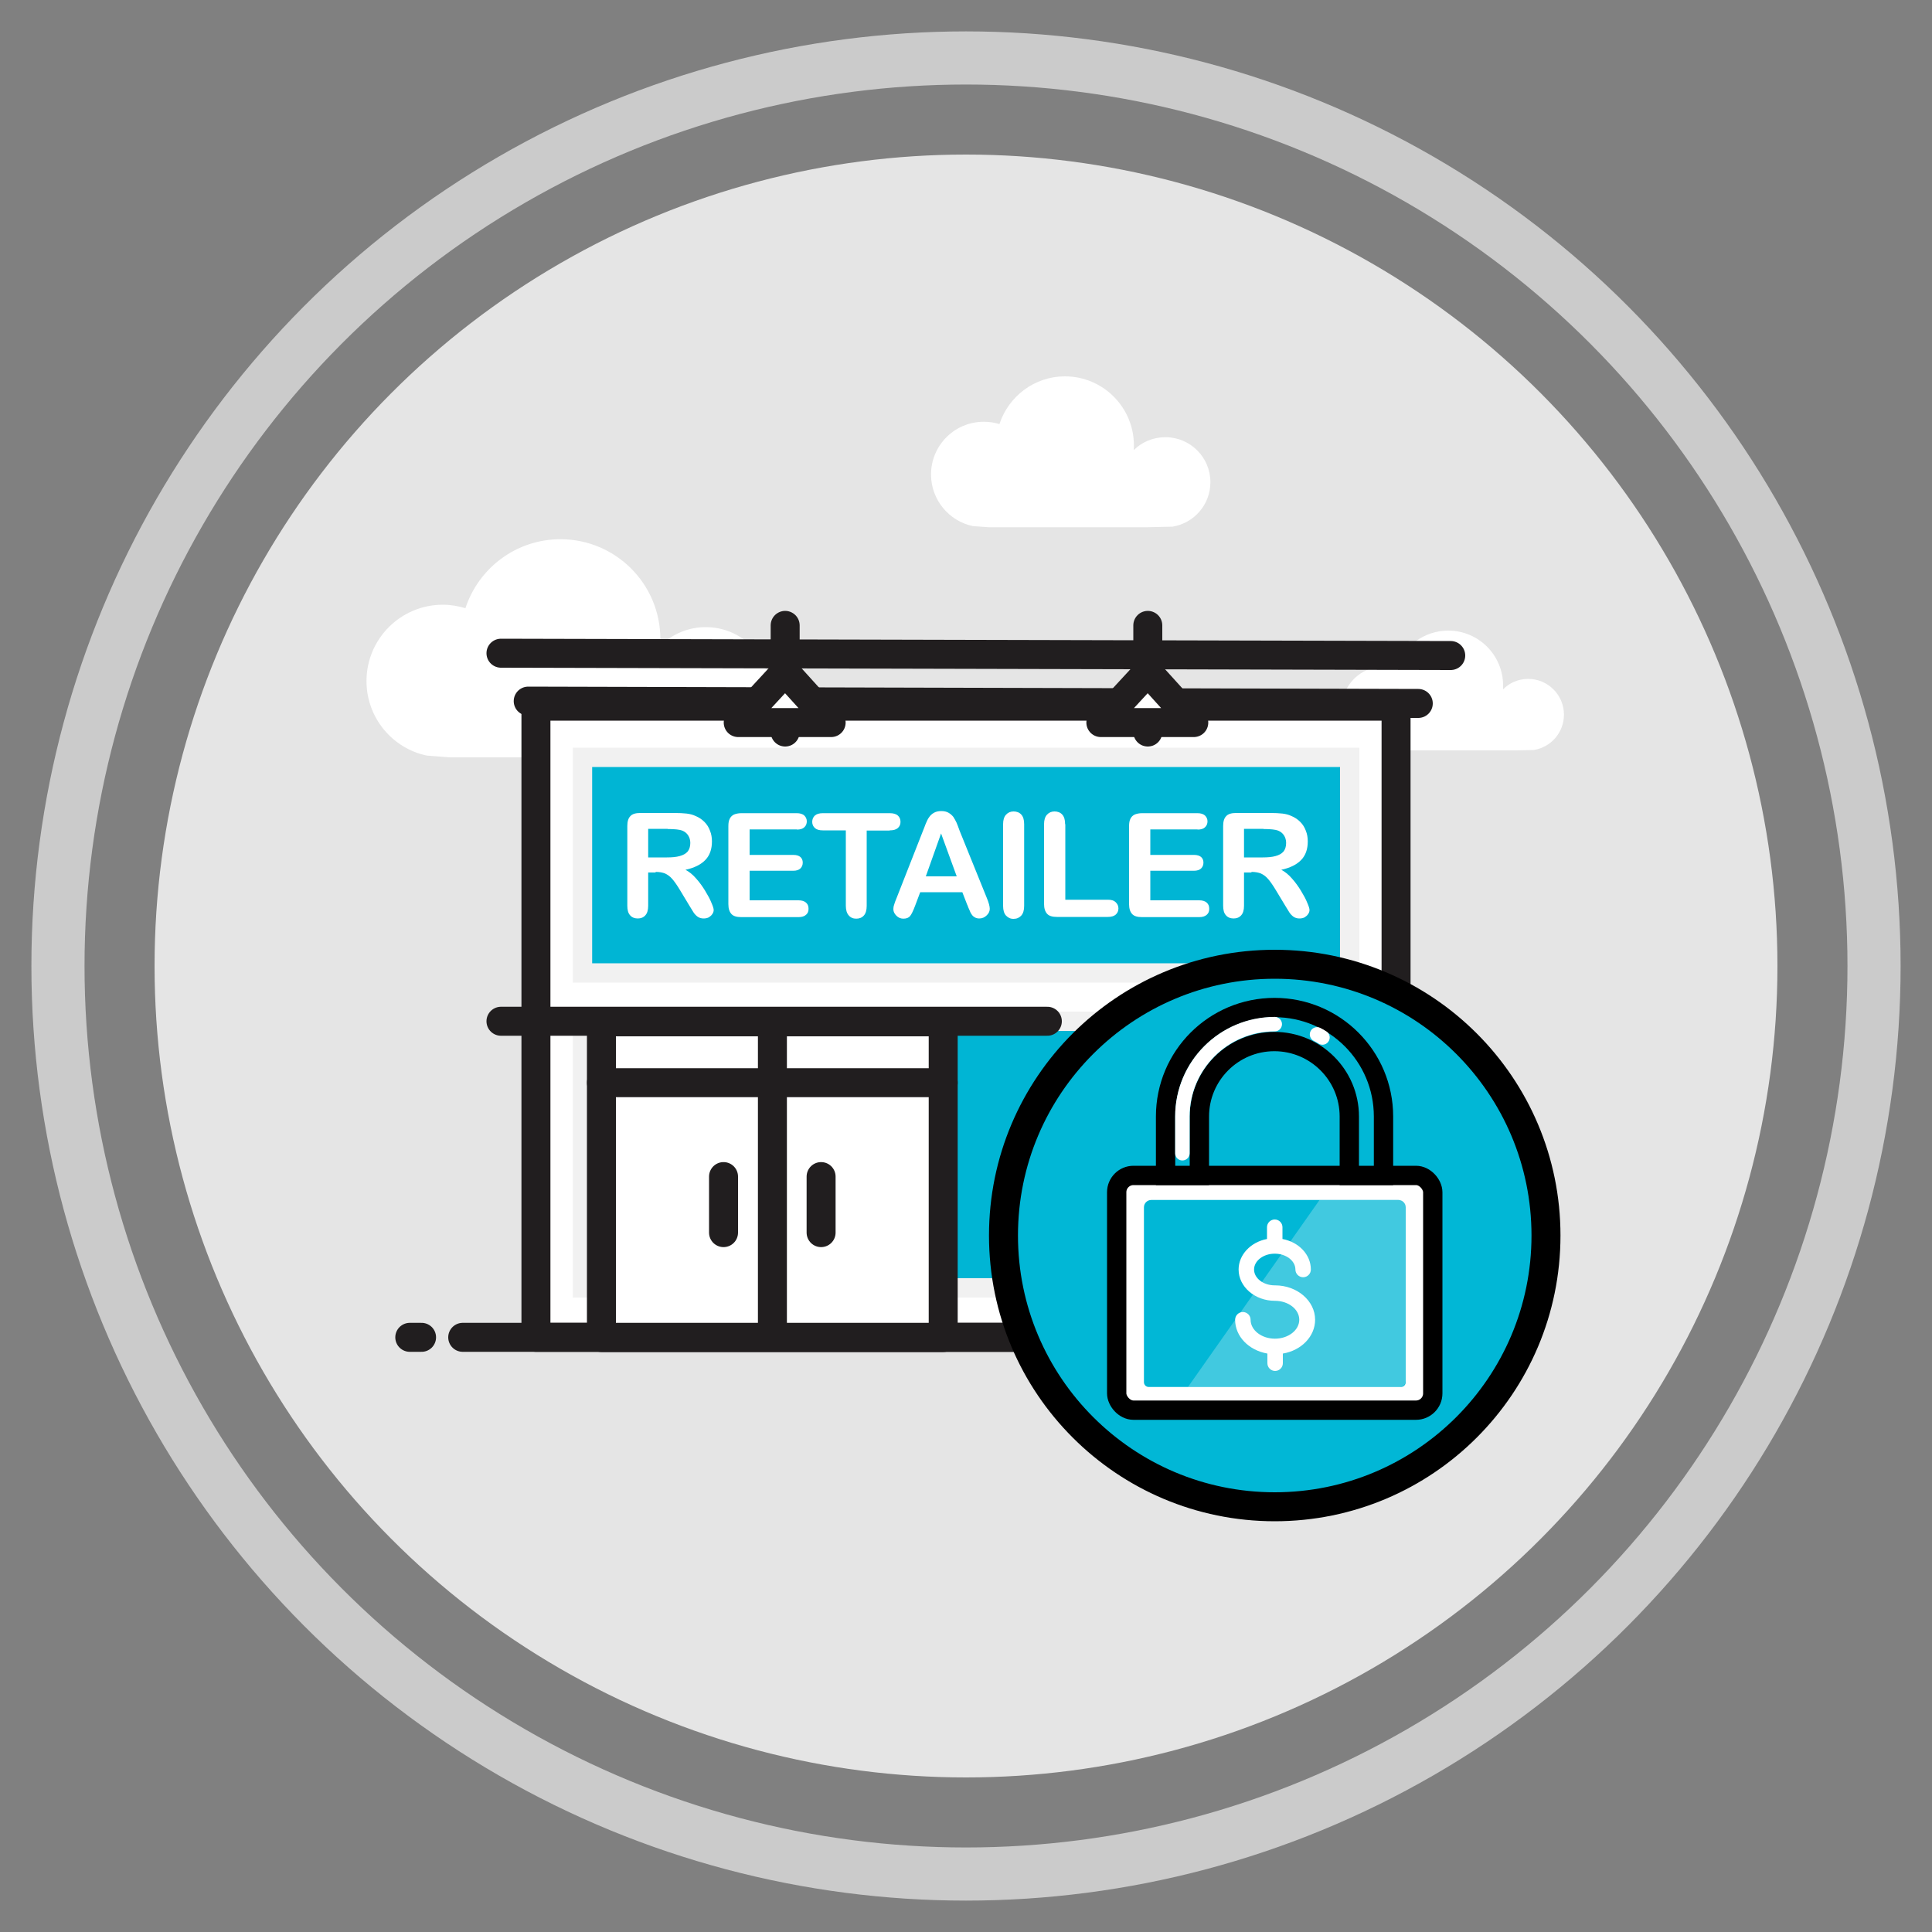 <?xml version="1.0" encoding="UTF-8"?><svg id="Background_Icon" xmlns="http://www.w3.org/2000/svg" viewBox="0 0 100 100"><rect x="0" y="0" width="100" height="100" fill="#808080" stroke="none"/><defs><style>.cls-1,.cls-2,.cls-3,.cls-4{fill:#fff;}.cls-5{stroke:#cbcbcb;stroke-width:2.75px;}.cls-5,.cls-6,.cls-7,.cls-8,.cls-4,.cls-9{stroke-miterlimit:10;}.cls-5,.cls-9{fill:none;}.cls-6,.cls-7,.cls-10{fill:#01b7d6;}.cls-6,.cls-7,.cls-4{stroke:#000;}.cls-7,.cls-2{stroke-width:1.5px;}.cls-2{stroke:#211e1f;stroke-linejoin:round;}.cls-2,.cls-9{stroke-linecap:round;}.cls-8{fill:#00b5d4;stroke:#f1f1f1;}.cls-11{fill:#e5e5e5;}.cls-3{opacity:.25;}.cls-9{stroke:#fff;stroke-width:.75px;}</style></defs><circle class="cls-5" cx="50" cy="50" r="47"/><circle class="cls-11" cx="50" cy="50" r="42"/><path class="cls-1" d="M35.16,39.19l1.9-.04c1.61-.25,2.84-1.64,2.84-3.32,0-1.86-1.51-3.37-3.37-3.37-.92,0-1.76,.37-2.37,.98,0-.12,.02-.24,.02-.36,0-2.86-2.32-5.17-5.17-5.17-2.3,0-4.24,1.5-4.92,3.57-.37-.11-.76-.18-1.17-.18-2.18,0-3.95,1.77-3.95,3.95,0,1.9,1.34,3.49,3.13,3.86l1.18,.09h11.87Z"/><path class="cls-1" d="M52.43,27.29h-1.26l-.82-.06c-1.23-.26-2.16-1.36-2.16-2.67,0-1.51,1.22-2.73,2.73-2.73,.28,0,.55,.04,.81,.12,.47-1.43,1.81-2.47,3.39-2.47,1.97,0,3.57,1.6,3.57,3.57,0,.08,0,.16-.01,.25,.42-.42,1-.67,1.64-.67,1.29,0,2.33,1.04,2.33,2.33,0,1.16-.85,2.12-1.96,2.3l-1.31,.03h-6.94Z"/><path class="cls-1" d="M78.35,38.84l1.04-.02c.88-.14,1.56-.9,1.56-1.83,0-1.02-.83-1.85-1.85-1.85-.51,0-.97,.2-1.3,.54,0-.06,0-.13,0-.2,0-1.57-1.27-2.84-2.84-2.84-1.26,0-2.33,.82-2.7,1.96-.2-.06-.42-.1-.64-.1-1.2,0-2.17,.97-2.17,2.17,0,1.04,.74,1.92,1.72,2.12l.65,.05h6.52Z"/><rect class="cls-2" x="27.74" y="36.55" width="44.52" height="32.67"/><rect class="cls-8" x="30.15" y="52.86" width="39.71" height="13.8"/><rect class="cls-8" x="30.15" y="39.2" width="39.71" height="11.16"/><rect class="cls-2" x="31.13" y="52.89" width="17.69" height="16.34"/><line class="cls-2" x1="54.21" y1="52.86" x2="25.93" y2="52.86"/><line class="cls-2" x1="39.98" y1="68.92" x2="39.98" y2="52.89"/><line class="cls-2" x1="37.45" y1="60.9" x2="37.45" y2="63.8"/><line class="cls-2" x1="42.5" y1="60.9" x2="42.5" y2="63.8"/><line class="cls-2" x1="23.95" y1="69.22" x2="75.21" y2="69.22"/><line class="cls-2" x1="21.82" y1="69.22" x2="21.21" y2="69.22"/><line class="cls-2" x1="31.13" y1="56.04" x2="48.82" y2="56.04"/><line class="cls-2" x1="25.93" y1="33.81" x2="75.09" y2="33.93"/><line class="cls-2" x1="27.34" y1="36.29" x2="73.41" y2="36.41"/><g><line class="cls-2" x1="40.64" y1="32.37" x2="40.64" y2="34.55"/><line class="cls-2" x1="40.64" y1="37.53" x2="40.64" y2="37.89"/></g><polygon class="cls-2" points="40.64 34.77 38.21 37.4 43.02 37.4 40.64 34.77"/><g><line class="cls-2" x1="59.41" y1="32.37" x2="59.41" y2="34.55"/><line class="cls-2" x1="59.41" y1="37.53" x2="59.41" y2="37.89"/></g><polygon class="cls-2" points="59.41 34.77 56.98 37.4 61.79 37.4 59.41 34.77"/><circle class="cls-7" cx="65.98" cy="63.95" r="14.04"/><g><path class="cls-1" d="M33.93,45.16h-.38v1.72c0,.23-.05,.39-.15,.5s-.23,.16-.39,.16c-.17,0-.31-.06-.4-.17-.1-.11-.14-.28-.14-.49v-4.13c0-.23,.05-.4,.16-.51,.1-.11,.27-.16,.51-.16h1.77c.24,0,.45,.01,.63,.03,.17,.02,.33,.06,.47,.13,.17,.07,.32,.17,.45,.3s.23,.29,.29,.46c.07,.17,.1,.36,.1,.55,0,.4-.11,.72-.34,.96-.23,.24-.57,.41-1.03,.51,.19,.1,.38,.25,.55,.45,.18,.2,.33,.41,.47,.64,.14,.23,.25,.43,.32,.61,.08,.18,.12,.31,.12,.38s-.02,.14-.07,.21c-.04,.07-.11,.12-.18,.17-.08,.04-.17,.06-.27,.06-.12,0-.22-.03-.31-.09-.08-.06-.15-.13-.21-.22-.06-.09-.14-.22-.24-.39l-.44-.73c-.16-.27-.3-.47-.42-.61-.12-.14-.25-.23-.38-.29-.13-.05-.29-.08-.48-.08Zm.62-2.26h-1v1.48h.97c.26,0,.48-.02,.66-.07,.18-.05,.31-.12,.41-.23,.09-.11,.14-.26,.14-.45,0-.15-.04-.28-.11-.39s-.18-.2-.31-.25c-.13-.05-.38-.08-.75-.08Z"/><path class="cls-1" d="M41.25,42.93h-2.45v1.32h2.26c.17,0,.29,.04,.37,.11,.08,.07,.12,.17,.12,.29s-.04,.22-.12,.3c-.08,.08-.21,.12-.37,.12h-2.26v1.53h2.53c.17,0,.3,.04,.39,.12,.09,.08,.13,.18,.13,.32s-.04,.23-.13,.31c-.09,.08-.22,.12-.39,.12h-2.96c-.24,0-.41-.05-.51-.16-.1-.11-.16-.27-.16-.51v-4.04c0-.16,.02-.28,.07-.38s.12-.17,.22-.22c.1-.04,.23-.07,.38-.07h2.87c.17,0,.3,.04,.39,.12,.08,.08,.13,.18,.13,.3s-.04,.23-.13,.31c-.08,.08-.21,.12-.39,.12Z"/><path class="cls-1" d="M46.05,42.99h-1.19v3.9c0,.22-.05,.39-.15,.5s-.23,.16-.39,.16-.29-.05-.39-.17c-.1-.11-.15-.28-.15-.5v-3.9h-1.19c-.19,0-.32-.04-.41-.12-.09-.08-.14-.19-.14-.32s.05-.25,.14-.33c.09-.08,.23-.12,.41-.12h3.46c.19,0,.33,.04,.42,.12,.09,.08,.14,.19,.14,.33s-.05,.24-.14,.32c-.09,.08-.23,.12-.42,.12Z"/><path class="cls-1" d="M50.07,46.85l-.26-.67h-2.18l-.26,.69c-.1,.27-.19,.45-.26,.54-.07,.09-.19,.14-.35,.14-.14,0-.26-.05-.36-.15s-.16-.21-.16-.34c0-.07,.01-.15,.04-.23,.02-.08,.06-.19,.12-.33l1.37-3.49c.04-.1,.09-.22,.14-.36,.06-.14,.11-.26,.18-.35,.06-.09,.14-.17,.25-.23,.1-.06,.23-.09,.38-.09s.28,.03,.38,.09c.1,.06,.18,.13,.25,.22,.06,.09,.11,.19,.16,.29,.04,.1,.1,.24,.16,.42l1.4,3.46c.11,.26,.16,.46,.16,.58s-.05,.24-.16,.34c-.1,.1-.23,.16-.38,.16-.09,0-.16-.02-.22-.05s-.11-.07-.15-.12c-.04-.05-.09-.13-.13-.24-.05-.11-.09-.2-.12-.29Zm-2.15-1.49h1.6l-.81-2.22-.79,2.22Z"/><path class="cls-1" d="M51.92,46.89v-4.23c0-.22,.05-.38,.15-.49,.1-.11,.23-.17,.39-.17s.3,.05,.4,.16c.1,.11,.15,.27,.15,.5v4.23c0,.22-.05,.39-.15,.5-.1,.11-.23,.17-.4,.17s-.28-.06-.39-.17c-.1-.11-.15-.28-.15-.5Z"/><path class="cls-1" d="M55.14,42.66v3.91h2.21c.18,0,.31,.04,.4,.13,.09,.09,.14,.19,.14,.32s-.05,.24-.14,.32c-.09,.08-.23,.12-.41,.12h-2.63c-.24,0-.41-.05-.51-.16-.1-.11-.16-.27-.16-.51v-4.13c0-.22,.05-.38,.15-.49,.1-.11,.23-.17,.39-.17s.3,.05,.4,.16c.1,.11,.15,.27,.15,.5Z"/><path class="cls-1" d="M61.99,42.93h-2.45v1.32h2.26c.17,0,.29,.04,.37,.11,.08,.07,.12,.17,.12,.29s-.04,.22-.12,.3c-.08,.08-.21,.12-.37,.12h-2.26v1.53h2.53c.17,0,.3,.04,.39,.12,.09,.08,.13,.18,.13,.32s-.04,.23-.13,.31c-.09,.08-.22,.12-.39,.12h-2.96c-.24,0-.41-.05-.51-.16-.1-.11-.16-.27-.16-.51v-4.04c0-.16,.02-.28,.07-.38s.12-.17,.22-.22c.1-.04,.23-.07,.38-.07h2.87c.17,0,.3,.04,.39,.12,.08,.08,.13,.18,.13,.3s-.04,.23-.13,.31c-.08,.08-.21,.12-.39,.12Z"/><path class="cls-1" d="M64.77,45.16h-.38v1.72c0,.23-.05,.39-.15,.5s-.23,.16-.39,.16c-.17,0-.31-.06-.4-.17-.1-.11-.14-.28-.14-.49v-4.13c0-.23,.05-.4,.16-.51,.1-.11,.27-.16,.51-.16h1.77c.24,0,.45,.01,.63,.03,.17,.02,.33,.06,.47,.13,.17,.07,.32,.17,.45,.3s.23,.29,.29,.46c.07,.17,.1,.36,.1,.55,0,.4-.11,.72-.34,.96-.23,.24-.57,.41-1.03,.51,.19,.1,.38,.25,.55,.45,.18,.2,.33,.41,.47,.64,.14,.23,.25,.43,.32,.61,.08,.18,.12,.31,.12,.38s-.02,.14-.07,.21c-.04,.07-.11,.12-.18,.17-.08,.04-.17,.06-.27,.06-.12,0-.22-.03-.31-.09-.08-.06-.15-.13-.21-.22-.06-.09-.14-.22-.24-.39l-.44-.73c-.16-.27-.3-.47-.42-.61-.12-.14-.25-.23-.38-.29-.13-.05-.29-.08-.48-.08Zm.62-2.26h-1v1.48h.97c.26,0,.48-.02,.66-.07,.18-.05,.31-.12,.41-.23,.09-.11,.14-.26,.14-.45,0-.15-.04-.28-.11-.39s-.18-.2-.31-.25c-.13-.05-.38-.08-.75-.08Z"/></g><rect class="cls-4" x="57.8" y="60.84" width="16.36" height="12.15" rx=".87" ry=".87"/><path class="cls-6" d="M71.61,60.84v-3.05c0-3.11-2.52-5.64-5.64-5.64s-5.64,2.52-5.64,5.64v3.05h1.75v-3.05c0-2.14,1.74-3.88,3.88-3.88s3.88,1.74,3.88,3.88v3.05h1.75Z"/><path class="cls-10" d="M59.57,62.11h12.81c.21,0,.38,.17,.38,.38v9.05c0,.14-.11,.25-.25,.25h-13.05c-.14,0-.25-.11-.25-.25v-9.05c0-.21,.17-.38,.38-.38Z"/><path class="cls-3" d="M61.49,71.79l6.81-9.68h4.46v9.37c0,.17-.14,.31-.31,.31h-10.96Z"/><path class="cls-9" d="M68.17,53.54c.1,.05,.19,.1,.28,.16"/><path class="cls-9" d="M61.2,59.69v-1.9c0-2.64,2.14-4.78,4.78-4.78"/><path class="cls-1" d="M65.98,66.53c-.59,0-1.07-.37-1.07-.82s.48-.82,1.07-.82,1.07,.37,1.07,.82c0,.22,.18,.4,.4,.4s.4-.18,.4-.4c0-.77-.62-1.42-1.47-1.58v-.61c0-.22-.18-.4-.4-.4s-.4,.18-.4,.4v.61c-.85,.16-1.47,.82-1.47,1.58,0,.89,.84,1.62,1.88,1.62,.7,0,1.26,.44,1.26,.98s-.57,.98-1.26,.98-1.26-.44-1.26-.98c0-.22-.18-.4-.4-.4s-.4,.18-.4,.4c0,.86,.7,1.58,1.67,1.75v.5c0,.22,.18,.4,.4,.4s.4-.18,.4-.4v-.5c.96-.16,1.67-.89,1.67-1.75,0-.98-.93-1.78-2.07-1.78Z"/></svg>